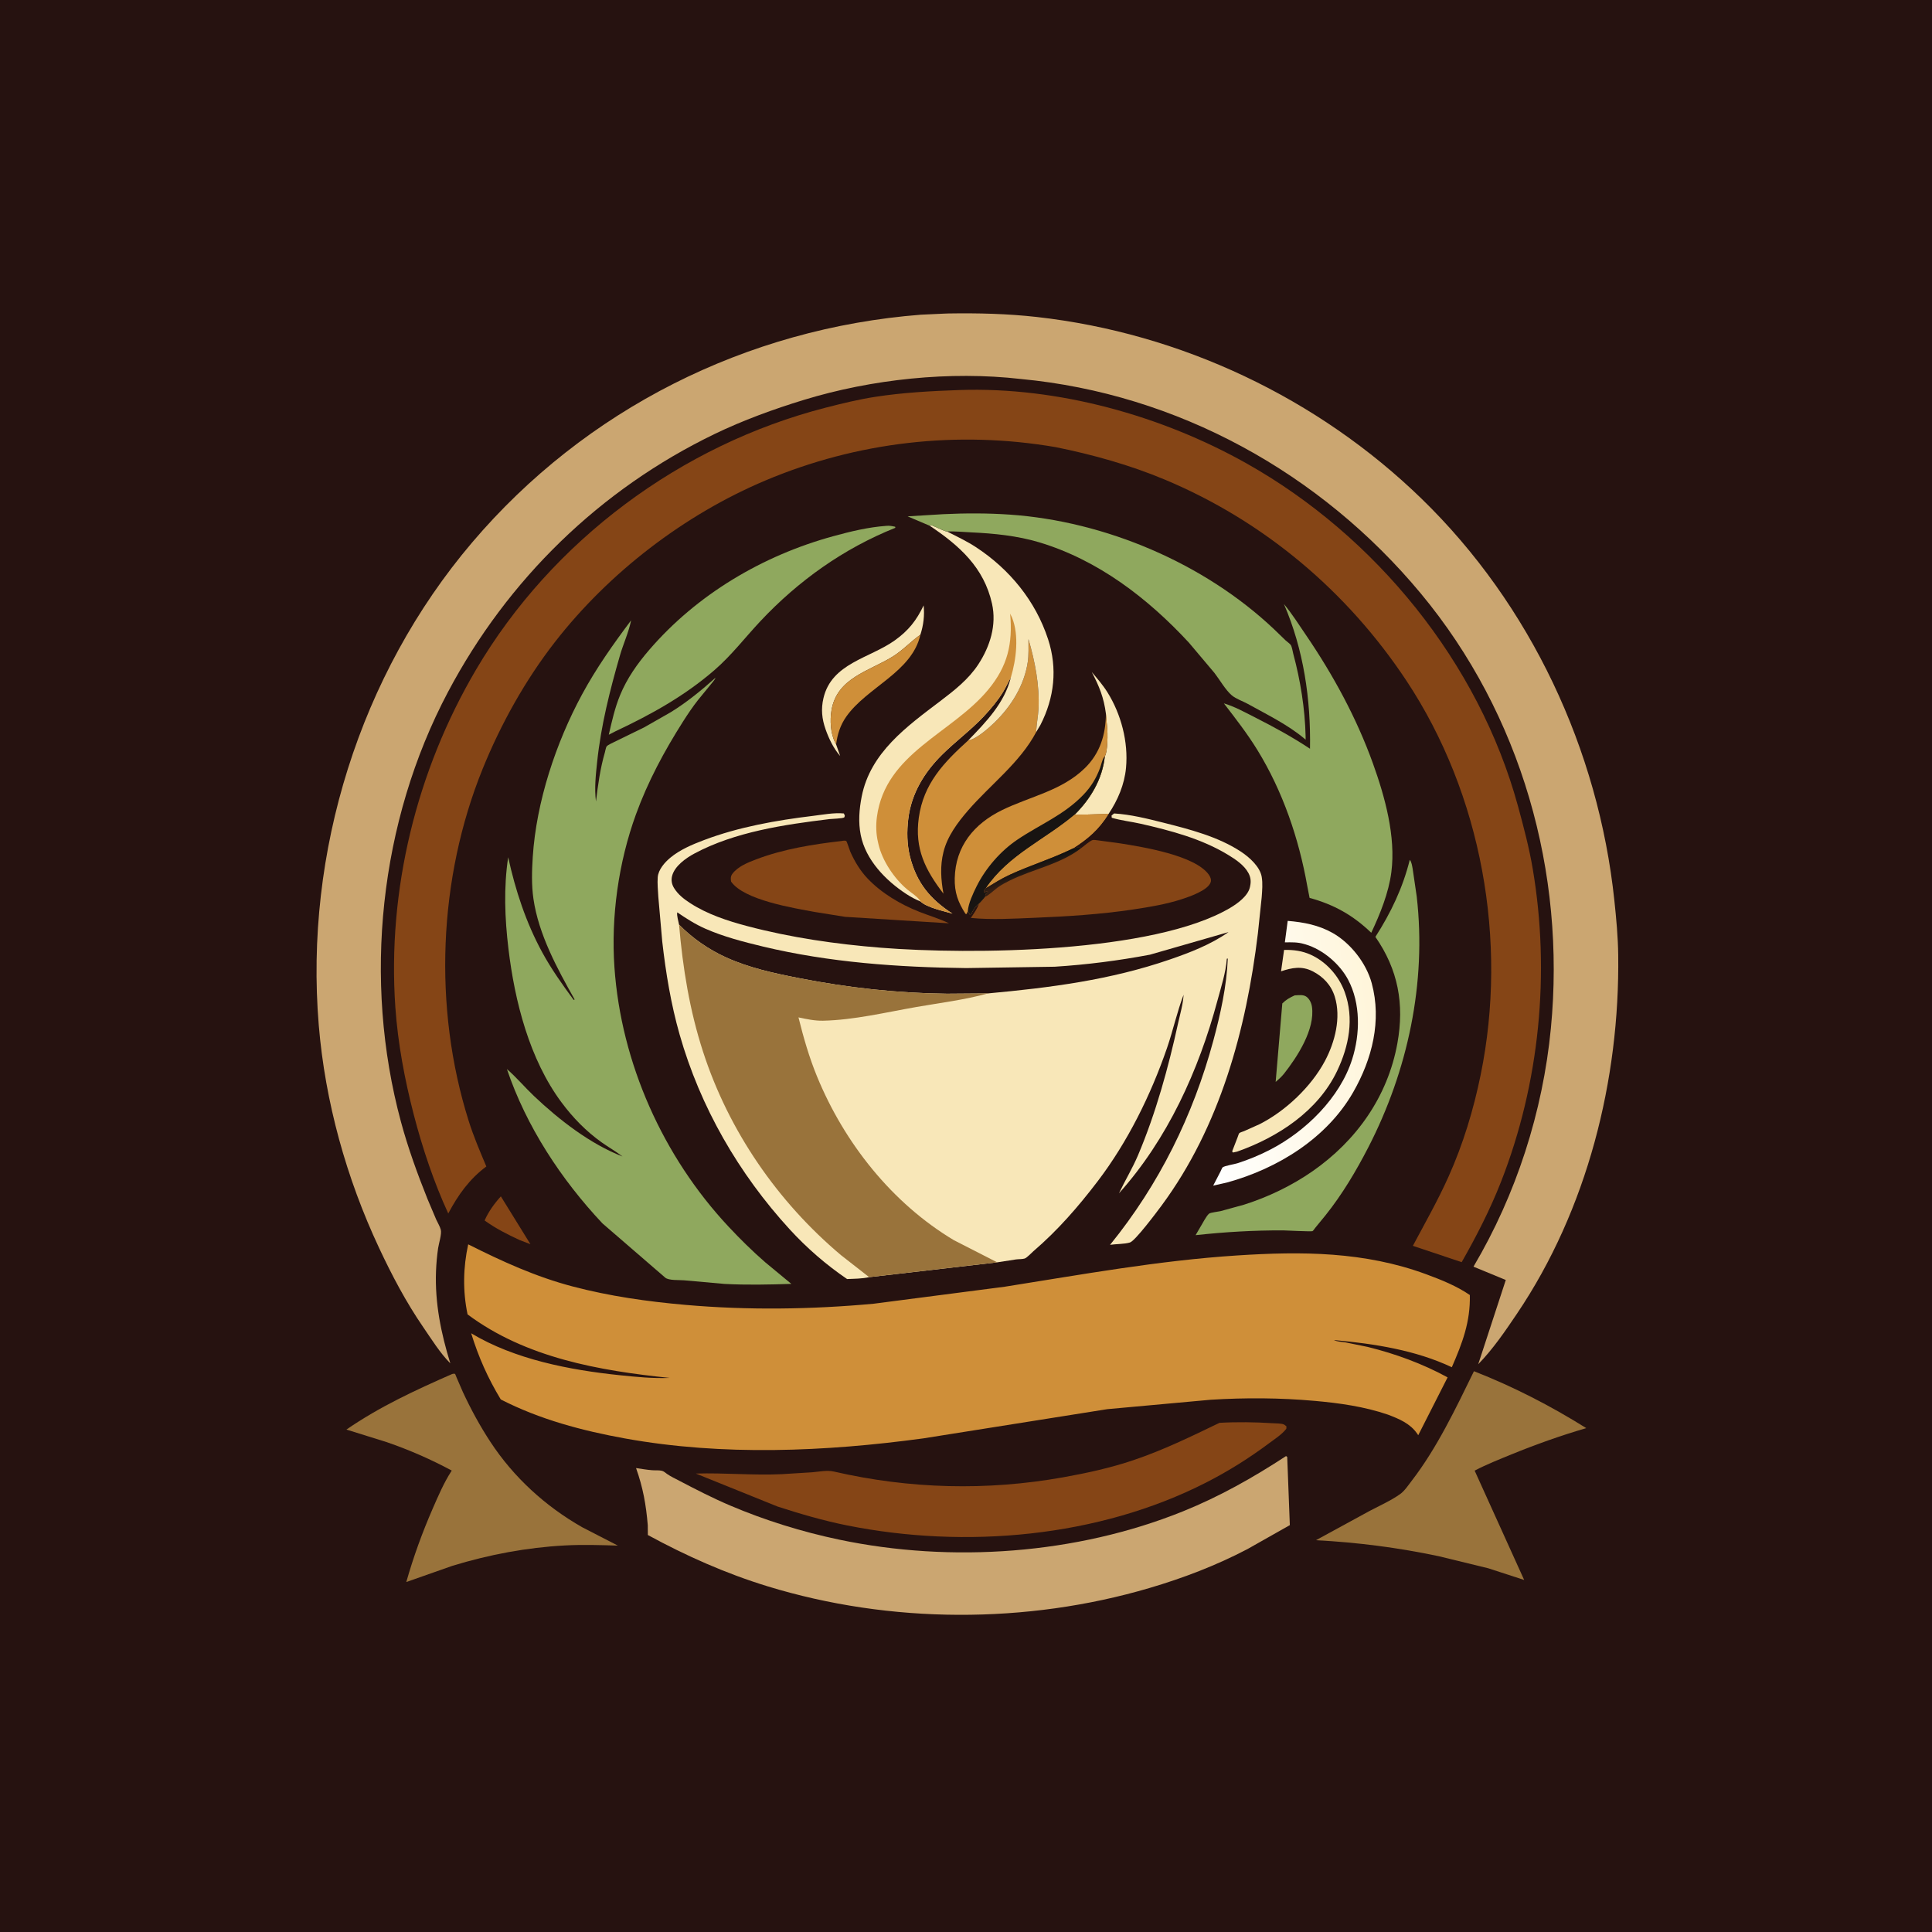 <svg version="1.1" xmlns="http://www.w3.org/2000/svg" style="display: block;" viewBox="0 0 2048 2048" width="1024" height="1024">
<defs>
	<linearGradient id="Gradient1" gradientUnits="userSpaceOnUse" x1="1460.05" y1="1099.99" x2="1274.4" y2="1122.13">
		<stop class="stop0" offset="0" stop-opacity="1" stop-color="rgb(255,245,218)"/>
		<stop class="stop1" offset="1" stop-opacity="1" stop-color="rgb(255,255,255)"/>
	</linearGradient>
	<linearGradient id="Gradient2" gradientUnits="userSpaceOnUse" x1="1093.41" y1="915.046" x2="1097.59" y2="926.954">
		<stop class="stop0" offset="0" stop-opacity="1" stop-color="rgb(13,16,17)"/>
		<stop class="stop1" offset="1" stop-opacity="1" stop-color="rgb(51,30,20)"/>
	</linearGradient>
</defs>
<path transform="translate(0,0)" fill="rgb(38,18,16)" d="M -0 -0 L 2048 0 L 2048 2048 L -0 2048 L -0 -0 z"/>
<path transform="translate(0,0)" fill="rgb(133,69,22)" d="M 530.921 1268.2 L 562.278 1318.9 L 550.751 1314.47 C 537.755 1308.46 525.328 1302.18 513.71 1293.76 C 517.757 1284.46 524.145 1275.67 530.921 1268.2 z"/>
<path transform="translate(0,0)" fill="rgb(143,168,94)" d="M 1372.47 1055.12 L 1373.74 1055.06 C 1377.29 1054.89 1381.39 1054.32 1384.54 1056.35 C 1387.93 1058.55 1390.12 1063.1 1390.7 1067 C 1394.27 1091.16 1375.06 1120.48 1360.98 1138.35 C 1358.31 1141.57 1355.45 1144.2 1352.25 1146.9 L 1359.3 1063.69 C 1363.43 1059.56 1367.23 1057.52 1372.47 1055.12 z"/>
<path transform="translate(0,0)" fill="rgb(248,231,184)" d="M 886.307 789.094 L 890.616 801.384 C 883.578 793.346 878.738 783.23 875.19 773.229 C 871.232 762.072 870.166 751.654 872.908 740 C 881.632 702.927 921.853 697.883 948.5 678.836 C 963.082 668.413 971.517 657.654 979.098 641.759 C 980.185 652.379 978.938 662.652 975.673 672.767 C 965.458 680.045 957.062 689.291 946.302 695.986 C 921.228 711.588 887.284 718.427 881.432 752.875 C 879.659 763.315 880.353 777.398 885.22 786.888 L 885.881 788.245 L 886.307 789.094 z"/>
<path transform="translate(0,0)" fill="rgb(207,143,57)" d="M 886.307 789.094 L 885.881 788.245 L 885.22 786.888 C 880.353 777.398 879.659 763.315 881.432 752.875 C 887.284 718.427 921.228 711.588 946.302 695.986 C 957.062 689.291 965.458 680.045 975.673 672.767 C 966.801 712.629 918.955 728.361 896.954 759.843 C 890.694 768.801 887.739 778.365 886.307 789.094 z"/>
<path transform="translate(0,0)" fill="rgb(248,231,184)" d="M 1172.33 756.635 C 1170.16 739.661 1165.24 727.437 1157.3 712.345 C 1163.09 719.266 1169.12 726.15 1173.91 733.814 C 1188.46 757.095 1196.17 786.467 1193.63 813.887 C 1191.99 831.588 1184.92 848.227 1175.06 862.869 L 1139 863.776 C 1156.01 846.927 1168.64 825.885 1171.16 801.609 C 1174.34 797.113 1174.34 776.501 1173.58 770.749 L 1172.33 756.635 z"/>
<path transform="translate(0,0)" fill="rgb(248,231,184)" d="M 1361.18 1006.94 C 1371.21 1006.77 1380.34 1007.91 1389.53 1012.1 C 1406.06 1019.64 1419.26 1034.58 1425.44 1051.57 C 1435.64 1079.64 1429.95 1108.88 1417.44 1135.16 C 1397.14 1177.83 1354.61 1205.5 1311.41 1220.76 L 1307 1221.72 L 1306.12 1220.5 L 1311.87 1205.66 C 1312.13 1205 1313.17 1201.67 1313.67 1201.2 C 1314.54 1200.38 1317.45 1199.6 1318.75 1199.05 L 1335.21 1191.68 C 1362.71 1177.76 1389.85 1152.06 1404.43 1124.77 C 1415.1 1104.78 1421.82 1078.67 1414.92 1056.5 C 1411.11 1044.25 1402.65 1035.27 1391.33 1029.54 C 1379.85 1023.74 1369.61 1025.78 1357.97 1029.63 L 1361.18 1006.94 z"/>
<path transform="translate(0,0)" fill="url(#Gradient1)" d="M 1365.01 976.166 C 1381.77 977.536 1397.81 980.592 1412.63 988.963 C 1431.74 999.76 1448.33 1021.03 1454.08 1042.22 C 1464.85 1081.96 1454.53 1122.64 1434.54 1157.6 C 1406.54 1206.57 1354.51 1238.65 1301.17 1253.36 L 1286.03 1256.82 L 1293.83 1241.74 C 1294.19 1241.04 1295.55 1237.81 1296.01 1237.46 C 1298.37 1235.68 1308.37 1234.17 1311.69 1233.11 C 1323.6 1229.3 1335.24 1224.49 1346.35 1218.75 C 1384.02 1199.3 1420.35 1163.85 1433.39 1122.73 C 1441.86 1096.03 1442.42 1063.71 1429.04 1038.5 C 1420.17 1021.81 1402.26 1006.52 1383.99 1001.12 L 1382.22 1000.62 C 1375.42 998.621 1369.02 998.857 1362 998.956 L 1365.01 976.166 z"/>
<path transform="translate(0,0)" fill="rgb(133,69,22)" d="M 892.541 891.436 C 893.569 891.181 896.078 890.84 897.039 891.5 C 897.744 891.984 900.733 901.452 901.4 902.955 C 905.934 913.156 911.833 922.959 919.53 931.088 C 934.419 946.813 954.478 958.658 974.551 966.572 C 984.982 970.683 995.883 973.847 1005.97 978.761 L 895.773 971.88 L 864.143 966.797 C 840.962 962.555 788.516 954.112 774.981 934.5 C 774.43 931.067 774.384 928.799 776.613 925.93 C 782.485 918.37 792.877 914.261 801.55 910.966 C 830.625 899.921 861.778 894.979 892.541 891.436 z"/>
<path transform="translate(0,0)" fill="rgb(207,143,57)" d="M 1026.5 784.701 C 1034.67 783.883 1048.66 771.312 1054.59 765.532 C 1072.09 748.457 1085.75 726.443 1089.45 701.924 C 1090.64 694.052 1090.16 685.447 1090.22 677.477 C 1097.1 701.12 1102.09 726.386 1100.86 751.131 C 1100.47 758.914 1098.91 766.598 1098.47 774.364 L 1098.38 776.087 C 1081.17 808.535 1049.95 831.68 1026.2 859.1 C 1015.16 871.842 1004.32 886.35 1000.15 903 C 996.376 918.056 997.421 932.314 1000.1 947.346 C 980.71 921.974 969.463 899.648 973.946 866.974 C 978.936 830.598 1000.48 808.262 1026.5 784.701 z"/>
<path transform="translate(0,0)" fill="rgb(207,143,57)" d="M 1172.33 756.635 L 1173.58 770.749 C 1174.34 776.501 1174.34 797.113 1171.16 801.609 C 1168.64 825.885 1156.01 846.927 1139 863.776 L 1175.06 862.869 C 1164.73 879.407 1153.27 889.221 1137.02 899.559 C 1115.22 910.236 1092.21 917.188 1070.33 927.307 C 1061.34 931.466 1053.62 936.373 1045.2 941.447 C 1043.37 943.151 1043.44 943.517 1042.93 946 C 1046.04 946.083 1043.91 943.618 1047.51 945.505 C 1045.91 946.78 1045.2 947.031 1044.4 948.964 L 1044.62 950.346 C 1042.41 952.976 1040.3 955.854 1037.71 958.108 L 1036.26 959.163 C 1034.06 960.846 1031.84 964.544 1030.51 967 L 1029.75 968.75 L 1028 969.51 L 1027.3 968.068 L 1025.91 965.82 L 1024.69 968.817 L 1023.5 968.735 C 1015.48 956.338 1011.73 945.901 1012.06 931 C 1012.84 897.029 1032.56 873.241 1062.19 858.751 C 1092.01 844.167 1125.39 838.317 1150.02 814.223 C 1166.16 798.429 1172.12 778.634 1172.33 756.635 z"/>
<path transform="translate(0,0)" fill="rgb(24,20,18)" d="M 1025.91 965.82 C 1026.52 957.639 1031.51 947.029 1035.15 939.713 C 1044.78 920.356 1060.56 902.125 1078.5 890.037 C 1102.63 873.778 1127.7 864.075 1148.43 842.501 C 1156.53 834.077 1162.04 825.023 1166.09 814.103 C 1167.34 810.724 1168.26 806.006 1170.1 803 L 1171.16 801.609 C 1168.64 825.885 1156.01 846.927 1139 863.776 C 1107.4 890.364 1069.21 906.157 1045.2 941.447 C 1043.37 943.151 1043.44 943.517 1042.93 946 C 1046.04 946.083 1043.91 943.618 1047.51 945.505 C 1045.91 946.78 1045.2 947.031 1044.4 948.964 L 1044.62 950.346 C 1042.41 952.976 1040.3 955.854 1037.71 958.108 L 1036.26 959.163 C 1034.06 960.846 1031.84 964.544 1030.51 967 L 1029.75 968.75 L 1028 969.51 L 1027.3 968.068 L 1025.91 965.82 z"/>
<path transform="translate(0,0)" fill="rgb(207,143,57)" d="M 1139 863.776 L 1175.06 862.869 C 1164.73 879.407 1153.27 889.221 1137.02 899.559 C 1115.22 910.236 1092.21 917.188 1070.33 927.307 C 1061.34 931.466 1053.62 936.373 1045.2 941.447 C 1069.21 906.157 1107.4 890.364 1139 863.776 z"/>
<path transform="translate(0,0)" fill="rgb(143,168,94)" d="M 1494.4 911.5 C 1496.37 913.45 1496.94 918.189 1497.47 920.913 L 1501.8 950.414 C 1512.26 1041.86 1492.39 1134.95 1450.34 1216.48 C 1437.45 1241.47 1422.8 1266.12 1405.21 1288.12 L 1394.23 1301.53 C 1393.55 1302.36 1392.12 1304.62 1391.31 1305.05 C 1390.03 1305.71 1363.64 1304.28 1360.27 1304.26 C 1329.23 1304.12 1298.25 1305.93 1267.39 1309.33 L 1271.98 1301.42 C 1274.4 1297.72 1278.59 1288.94 1281.76 1286.45 C 1283.13 1285.37 1291.49 1284.38 1293.84 1283.85 L 1318.79 1276.99 C 1344.11 1268.97 1369.23 1256.91 1391.06 1241.75 C 1437.81 1209.29 1471.08 1162.48 1481.3 1105.86 C 1488.82 1064.25 1482.06 1027.85 1457.97 993.133 C 1474.45 967.48 1487.05 941.075 1494.4 911.5 z"/>
<path transform="translate(0,0)" fill="rgb(133,69,22)" d="M 1145.9 899.182 C 1148.99 896.964 1154.72 891.685 1158.23 890.464 C 1159.39 890.062 1162.94 890.735 1164.28 890.854 L 1188 894.084 C 1211.88 897.928 1266.47 906.686 1281.29 927.041 C 1282.96 929.332 1284.28 932.378 1283.36 935.208 C 1280.55 943.821 1260.81 950.561 1252.67 953.197 C 1236 958.595 1218.3 961.517 1201 964.105 C 1166.4 969.281 1131.43 971.472 1096.49 972.9 C 1074.29 973.807 1051.25 975.213 1029.12 973.049 C 1032.21 968.486 1035.94 963.339 1037.71 958.108 C 1040.3 955.854 1042.41 952.976 1044.62 950.346 L 1044.4 948.964 C 1045.2 947.031 1045.91 946.78 1047.51 945.505 C 1043.91 943.618 1046.04 946.083 1042.93 946 C 1043.44 943.517 1043.37 943.151 1045.2 941.447 C 1053.62 936.373 1061.34 931.466 1070.33 927.307 C 1092.21 917.188 1115.22 910.236 1137.02 899.559 C 1139.34 899.056 1141.69 898.642 1143.94 897.881 L 1145.9 899.182 z"/>
<path transform="translate(0,0)" fill="url(#Gradient2)" d="M 1137.02 899.559 C 1139.34 899.056 1141.69 898.642 1143.94 897.881 L 1145.9 899.182 C 1123.88 916.169 1095.3 921.235 1070.7 933.231 C 1066.21 935.417 1061.99 937.721 1057.87 940.549 C 1055.66 942.063 1046.55 950.324 1044.62 950.346 L 1044.4 948.964 C 1045.2 947.031 1045.91 946.78 1047.51 945.505 C 1043.91 943.618 1046.04 946.083 1042.93 946 C 1043.44 943.517 1043.37 943.151 1045.2 941.447 C 1053.62 936.373 1061.34 931.466 1070.33 927.307 C 1092.21 917.188 1115.22 910.236 1137.02 899.559 z"/>
<path transform="translate(0,0)" fill="rgb(143,168,94)" d="M 939.591 557.425 C 942.895 557.066 945.684 557.694 948.915 558.368 L 949.087 559.5 C 894.327 581.39 846.209 615.647 805.939 658.593 C 789.665 675.948 775.288 694.862 757.185 710.485 C 725.446 737.875 690.36 757.32 652.707 775.051 L 645.33 778.839 C 648.607 764.598 651.767 750.357 657.356 736.803 C 664.646 719.124 675.559 703.632 687.966 689.187 C 738.692 630.129 808.425 588.893 883.231 568.41 C 901.877 563.305 920.254 558.828 939.591 557.425 z"/>
<path transform="translate(0,0)" fill="rgb(248,231,184)" d="M 985.614 557.349 C 987.359 556.515 986.552 556.492 988.092 557.031 C 990.882 558.01 1001.98 563.645 1003.88 563.367 C 1014.21 568.652 1025 573.733 1034.71 580.115 C 1070.22 603.47 1097.69 636.881 1111 677.573 C 1121.15 708.609 1117.69 739.626 1102.88 768.515 L 1098.38 776.087 L 1098.47 774.364 C 1098.91 766.598 1100.47 758.914 1100.86 751.131 C 1102.09 726.386 1097.1 701.12 1090.22 677.477 C 1090.16 685.447 1090.64 694.052 1089.45 701.924 C 1085.75 726.443 1072.09 748.457 1054.59 765.532 C 1048.66 771.312 1034.67 783.883 1026.5 784.701 C 1045.4 765.177 1064.77 745.285 1071.55 718.13 C 1068.6 723.147 1066.33 728.509 1063.29 733.467 C 1057.6 742.735 1050.34 751.403 1042.92 759.324 C 1029.21 773.948 1012.82 785.943 998.601 800.062 C 979.702 818.829 966.1 841.182 962.817 867.921 C 961.183 881.234 961.344 895.097 964.645 908.147 C 971.701 936.037 986.076 953.164 1009.65 968.513 C 1000.71 965.829 982.699 962.151 975.817 955.617 C 970.461 953.474 965.613 950.862 960.794 947.722 C 938.908 933.462 917.63 911.596 912.398 885.052 C 909.728 871.505 910.784 857.959 913.402 844.531 C 922.534 797.697 961.373 770.026 997 742.989 C 1011.78 731.772 1026.82 719.956 1037.07 704.237 C 1049.47 685.216 1056.63 662.64 1051.58 639.939 C 1043.01 601.488 1017.06 578.461 985.614 557.349 z"/>
<path transform="translate(0,0)" fill="rgb(207,143,57)" d="M 975.817 955.617 C 972.865 950.44 966.099 946.605 961.5 942.704 C 947.748 931.042 935.202 912.388 931.145 894.671 L 930.772 893 C 928.65 884.14 928.372 874.896 929.578 865.852 C 938.593 798.213 1009.14 777.543 1047.58 731.032 C 1068.27 706.006 1073.65 682.335 1070.8 650.487 L 1072.75 654.562 C 1080.48 673.398 1077.26 699.236 1071.55 718.13 C 1068.6 723.147 1066.33 728.509 1063.29 733.467 C 1057.6 742.735 1050.34 751.403 1042.92 759.324 C 1029.21 773.948 1012.82 785.943 998.601 800.062 C 979.702 818.829 966.1 841.182 962.817 867.921 C 961.183 881.234 961.344 895.097 964.645 908.147 C 971.701 936.037 986.076 953.164 1009.65 968.513 C 1000.71 965.829 982.699 962.151 975.817 955.617 z"/>
<path transform="translate(0,0)" fill="rgb(143,168,94)" d="M 985.614 557.349 L 962.106 547.343 L 1000 545.049 C 1023.27 543.924 1046.99 543.908 1070.23 545.5 C 1171.53 552.439 1276.62 597.059 1350.5 666.96 L 1363 679.03 C 1364.46 680.411 1367.31 682.229 1368.31 683.777 C 1369.59 685.764 1370.3 690.803 1370.95 693.2 C 1378.46 720.915 1383.35 751.503 1383.99 780.221 L 1384.04 784.09 L 1382.83 783.06 C 1365.36 768.323 1342.78 757.313 1322.74 746.183 C 1317.52 743.285 1310.25 740.899 1305.79 737.126 C 1299.1 731.464 1292.96 720.586 1287.43 713.421 L 1260.24 681.178 C 1216.58 634.001 1163.82 593.526 1101.5 574.844 C 1078.31 567.893 1053.65 565.451 1029.56 564.343 C 1021.04 563.951 1012.39 563.046 1003.88 563.367 C 1001.98 563.645 990.882 558.01 988.092 557.031 C 986.552 556.492 987.359 556.515 985.614 557.349 z"/>
<path transform="translate(0,0)" fill="rgb(153,115,59)" d="M 1562.46 1453.54 C 1604.4 1469.99 1643.34 1490.04 1681.5 1513.86 C 1654.65 1521.72 1628.36 1531.03 1602.47 1541.61 C 1589.3 1546.99 1575.8 1552.33 1563.18 1558.92 L 1615.68 1674.82 L 1577.69 1662.46 L 1525.31 1649.69 C 1482.47 1640.59 1438.66 1634.94 1394.93 1632.69 L 1452.09 1601.53 C 1462.58 1596 1474.64 1590.62 1484.25 1583.76 C 1488.94 1580.41 1492.97 1574.25 1496.5 1569.66 C 1523.35 1534.82 1543.18 1492.9 1562.46 1453.54 z"/>
<path transform="translate(0,0)" fill="rgb(153,115,59)" d="M 479.289 1456.5 C 480.155 1456.33 481.625 1455.87 482.459 1456.5 C 482.629 1456.63 483.798 1459.74 483.985 1460.19 L 490.606 1475.46 C 499.097 1493.8 508.838 1511.7 519.943 1528.6 C 544.609 1566.14 578.163 1596.74 617.198 1618.96 L 654.954 1638.4 C 636.25 1637.83 617.513 1637.23 598.803 1638.24 C 558.117 1640.42 518.548 1647.95 479.602 1659.81 L 430.685 1677.01 C 438.307 1650.27 447.545 1624.74 458.656 1599.25 C 464.428 1586.01 470.416 1572.05 478.233 1559.86 L 478.878 1558.87 C 456.522 1546.85 434.006 1537.04 410 1528.74 L 367.232 1515.39 C 402.982 1490.82 439.802 1473.91 479.289 1456.5 z"/>
<path transform="translate(0,0)" fill="rgb(143,168,94)" d="M 1361.03 640.345 C 1369.51 650.513 1376.81 662.043 1384.26 672.981 C 1413.2 715.471 1437.9 760.761 1455.34 809.196 C 1468.06 844.542 1479.78 886.7 1474.9 924.5 C 1472.06 946.505 1462.98 968.849 1453.59 988.769 C 1434.28 970.182 1414.04 958.854 1388.21 951.801 L 1385.75 939.146 C 1376.81 888.73 1359.76 838.736 1332.86 795 C 1322.21 777.692 1309.76 761.681 1297.37 745.608 C 1308.45 748.836 1320.03 755.224 1330.32 760.448 C 1350.55 770.712 1369.72 781.157 1388.66 793.691 C 1389.57 741.219 1381.92 688.658 1361.03 640.345 z"/>
<path transform="translate(0,0)" fill="rgb(133,69,22)" d="M 1292.71 1508.26 C 1311.11 1507.22 1330.55 1507.47 1348.94 1508.67 C 1351.87 1508.86 1358.5 1508.77 1361 1510 C 1362.02 1510.5 1362.81 1511.36 1363.71 1512.05 L 1363.55 1514.56 C 1358.72 1520.74 1351.39 1525.33 1345.15 1530 C 1324.12 1545.72 1302.07 1559.53 1278.68 1571.48 C 1164.22 1629.94 1023.06 1642.04 898 1617.01 C 872.958 1612 848.482 1604.84 824.206 1596.98 L 737.622 1562.03 C 767.853 1561.12 798.319 1564.08 828.665 1562.68 L 861.059 1560.67 C 868.52 1560.04 876.677 1558.22 884.016 1559.92 C 964.153 1578.38 1046.06 1580.49 1127 1566 C 1152.35 1561.47 1177.11 1556.06 1201.54 1547.81 C 1233.39 1537.07 1262.53 1522.8 1292.71 1508.26 z"/>
<path transform="translate(0,0)" fill="rgb(203,166,113)" d="M 1363.26 1543.5 L 1364.51 1544.43 L 1367.27 1616.71 L 1322.32 1642.12 C 1289.11 1659.51 1254.24 1672.83 1218.31 1683.4 C 1088.22 1721.71 943.581 1721.37 813.715 1681.57 C 769.348 1667.97 727.446 1649.33 686.748 1627.18 L 686.661 1616.75 C 684.838 1595.03 681.6 1576.87 674.244 1556.22 C 679.89 1557.03 685.643 1558.05 691.324 1558.5 C 694.61 1558.76 698.46 1558.33 701.648 1559.1 C 703.735 1559.6 705.454 1561.31 707.169 1562.5 C 711.118 1565.23 715.816 1567.42 720.072 1569.65 C 737.728 1578.92 755.606 1588.1 773.963 1595.91 C 810.978 1611.66 850.331 1623.86 889.693 1632.11 C 1008.64 1657.07 1141.17 1647.62 1253.97 1602.09 C 1292.7 1586.46 1328.35 1566.34 1363.26 1543.5 z"/>
<path transform="translate(0,0)" fill="rgb(143,168,94)" d="M 668.997 657.577 C 666.578 669.868 660.746 682.454 657.23 694.612 C 646.48 731.784 637.114 768.886 633.023 807.449 C 631.52 821.609 630.001 835.377 631.741 849.624 C 633.892 831.98 636.231 814.723 641.189 797.595 C 641.532 796.411 642.357 791.983 643.067 791.194 C 644.653 789.432 649.025 787.653 651.179 786.499 L 682.694 771.113 L 711.07 754.936 C 728.19 744.386 743.545 731.75 758.528 718.404 C 757.871 720.397 755.481 722.922 754.166 724.636 L 739.966 742.002 C 734.254 749.288 729.024 757.019 724.06 764.833 C 704.166 796.149 686.756 828.483 674.071 863.445 C 655.66 914.19 647.585 971.503 651.332 1025.41 C 658.379 1126.78 702.792 1225.99 772.184 1300.19 C 784.537 1313.4 797.48 1326.17 811.127 1338.04 L 838.864 1360.97 C 815.193 1361.74 791.669 1362.26 768 1361.01 L 725.219 1357.18 C 720.031 1356.72 708.973 1357.55 705.18 1354.37 L 638.646 1296.87 C 594.904 1250.37 557.838 1194.01 537.344 1133.26 C 547.449 1141.98 556.298 1152.6 566.032 1161.82 C 592.541 1186.94 625.577 1212.64 659.863 1225.92 C 652.838 1220.47 645.069 1216.14 637.832 1210.99 C 621.311 1199.23 607.332 1184.85 595.25 1168.61 C 561.215 1122.86 545.649 1061.52 538.962 1005.69 C 535.108 973.514 533.821 940.848 538.69 908.706 C 546.419 943.98 557.541 977.877 574.866 1009.67 C 584.46 1027.28 596.237 1043.88 608.142 1059.98 L 609.139 1059.5 C 590.667 1026.81 570.868 990.32 565.451 952.68 C 563.353 938.097 563.796 923.061 564.746 908.394 C 568.537 849.86 589.251 787.405 617.061 736 C 632.069 708.257 650.105 682.757 668.997 657.577 z"/>
<path transform="translate(0,0)" fill="rgb(133,69,22)" d="M 1017.22 413.442 C 1121.28 409.884 1231.22 440.491 1321.55 491.319 C 1458.28 568.248 1567.56 702.464 1609.07 854.323 C 1615.09 876.336 1621 898.695 1624.8 921.209 C 1643.46 1031.61 1632.07 1148.2 1591.21 1252.57 C 1579.62 1282.17 1565.15 1310.36 1549.44 1337.95 L 1497.7 1320.62 C 1510.66 1296.31 1524.21 1272.51 1535.49 1247.33 C 1551.04 1212.64 1562 1176.42 1569.6 1139.2 C 1598.53 997.737 1570.86 842.349 1490.86 721.55 C 1428.18 626.904 1339.86 552.445 1234.97 508.5 C 1197.83 492.941 1158.62 481.994 1119.22 474.01 C 1015.02 456.118 908.764 468.234 811.302 509.36 C 725.353 545.627 645.424 606.996 588.098 680.769 C 556.707 721.165 530.885 767.551 511.669 814.921 C 464.499 931.203 459.063 1068.12 496.715 1187.86 C 501.947 1204.5 508.747 1220.45 515.536 1236.49 C 497.522 1249.92 485.57 1266.74 475.178 1286.33 C 460.003 1253.55 447.765 1216.86 438.698 1181.9 C 429.029 1144.62 421.746 1106.07 419.083 1067.61 C 410.478 943.322 441.614 816.8 504.747 709.66 C 585.23 573.073 721.978 471.497 875.351 432.114 C 892.553 427.697 910.107 423.405 927.661 420.681 C 957.235 416.092 987.347 414.486 1017.22 413.442 z"/>
<path transform="translate(0,0)" fill="rgb(207,143,57)" d="M 496.31 1319.06 C 532.449 1337.22 567.909 1353.42 607.225 1363.75 C 646.314 1374.03 686.296 1379.69 726.5 1383.22 C 792.746 1389.02 859.85 1388.08 926.045 1382.01 L 1065 1363.98 C 1146.99 1351.03 1228.28 1336.21 1311.24 1330.84 C 1380.12 1326.37 1446.38 1326.61 1512 1350.82 C 1527.72 1356.62 1544.22 1363.24 1558.08 1372.77 C 1558.77 1401.2 1550.12 1423.81 1538.99 1449.32 C 1500.5 1431.16 1457.07 1424.51 1415.13 1420.6 L 1414 1420.48 C 1417.57 1422.35 1422.32 1422.32 1426.28 1422.99 L 1449.82 1427.8 C 1479.02 1434.98 1508.12 1445.63 1534.52 1460.07 L 1503.38 1521.39 L 1502.29 1519.76 C 1494.8 1508.9 1483.1 1504.08 1471.25 1499.57 C 1446.35 1491.03 1419.87 1487.33 1393.74 1485 C 1356.82 1481.71 1320.38 1481.51 1283.38 1483.79 L 1173.8 1493.77 L 978.544 1524.77 C 874.649 1538.83 766.087 1543.56 662.541 1524.82 C 617.175 1516.61 572.045 1504.64 530.834 1483.47 C 517.055 1460.64 507.334 1438.77 499.456 1413.32 C 545.597 1441.04 603.945 1452.27 656.789 1457.76 C 674.549 1459.61 692.124 1461.36 710 1460.64 C 635.346 1453.04 557.169 1439.28 495.637 1393.31 C 490.473 1368.54 490.926 1343.75 496.31 1319.06 z"/>
<path transform="translate(0,0)" fill="rgb(248,231,184)" d="M 921.339 1353.85 C 913.817 1355.54 905.632 1355.52 897.951 1355.83 C 875.9 1340.9 855.083 1322.78 837.099 1303.14 C 783.117 1244.2 742.377 1173.72 720.418 1096.64 C 711.255 1064.48 705.755 1031.14 701.997 997.971 L 697.837 950.57 C 697.499 943.865 696.696 936.531 697.229 929.852 C 697.867 921.867 704.569 914.207 710.479 909.275 C 720.757 900.699 733.917 895.192 746.315 890.5 C 782.919 876.647 823.048 869.525 861.782 864.863 C 872.175 863.613 884.177 861.271 894.5 862.293 L 895.5 864.466 C 895.29 865.144 895.395 866.023 894.87 866.5 C 893.594 867.659 881.507 868.014 879.302 868.281 C 831.476 874.084 779.052 881.768 736.094 904.786 C 727.025 909.646 715.079 918.099 712.439 928.609 C 711.31 933.106 712.093 937.399 714.5 941.312 C 718.747 948.215 724.939 953.021 731.643 957.367 C 749.881 969.191 771.259 976.202 792.157 981.723 C 838.328 993.921 886.126 1000.83 933.697 1004.62 C 1029.07 1012.23 1222.69 1010.35 1303.9 962.474 C 1311.7 957.877 1322.78 949.876 1324.92 940.626 L 1325.16 939.5 C 1326.27 934.444 1325.88 930.119 1323.4 925.474 C 1318.92 917.086 1309.71 910.959 1301.77 906.143 C 1273.61 889.054 1241.18 880.513 1209.35 873.247 C 1199.2 870.931 1188.4 869.83 1178.5 866.855 L 1178.28 864.5 L 1181 862.292 C 1198.46 863.344 1215.99 867.745 1232.9 871.998 C 1260.84 879.023 1291.6 886.918 1315.81 903.039 C 1324.48 908.816 1335.63 918.777 1337.46 929.462 C 1338.66 936.45 1337.96 943.987 1337.46 951.009 L 1333.42 989.399 C 1321.11 1091.44 1293.25 1194.15 1231.39 1277.85 C 1226.15 1284.93 1203.33 1315.43 1197.78 1317.09 C 1191.86 1318.87 1183.08 1318.61 1176.72 1319.57 C 1228.76 1255.45 1264.72 1182.58 1286.21 1103 C 1293.8 1074.85 1300.33 1045.32 1301.52 1016.11 L 1300.5 1016.25 C 1299.52 1030.84 1294.29 1046.67 1290.51 1060.77 C 1270.69 1134.67 1237.64 1207.59 1186.13 1264.98 C 1192.62 1251.29 1200.51 1238.42 1206.43 1224.42 C 1225.23 1179.98 1238.52 1131.7 1248.82 1084.67 C 1250.96 1074.88 1254.13 1064.49 1254.65 1054.5 C 1247.67 1072.76 1243.46 1092.43 1237.06 1111 C 1219.9 1160.76 1195.35 1210.55 1163.35 1252.49 C 1142.75 1279.47 1121.11 1304.34 1095.29 1326.49 C 1093.09 1328.38 1088.61 1333.24 1086.27 1334.06 C 1083.9 1334.88 1079.6 1334.68 1077 1335.05 L 1057.11 1338.13 L 921.339 1353.85 z"/>
<path transform="translate(0,0)" fill="rgb(38,18,16)" d="M 719.83 980.146 C 719.193 976.622 717.199 970.478 717.916 967.124 C 727.507 973.666 736.955 979.721 747.601 984.415 C 767.026 992.98 788.331 998.474 808.93 1003.41 C 879.191 1020.23 952.081 1025.37 1024.13 1026.2 L 1118.05 1024.76 C 1152.15 1022.6 1185.41 1018.34 1218.98 1012.01 L 1302.31 988.042 C 1283.28 1001.34 1261.77 1009.64 1239.94 1017.16 C 1176.91 1038.85 1113.33 1046.97 1047.31 1053.05 L 1003.87 1053.38 C 950.954 1052.8 898.74 1047.02 846.812 1036.82 C 820.269 1031.61 794.201 1026.04 769.428 1014.78 C 751.187 1006.49 733.835 994.447 719.83 980.146 z"/>
<path transform="translate(0,0)" fill="rgb(153,115,59)" d="M 719.83 980.146 C 733.835 994.447 751.187 1006.49 769.428 1014.78 C 794.201 1026.04 820.269 1031.61 846.812 1036.82 C 898.74 1047.02 950.954 1052.8 1003.87 1053.38 L 1047.31 1053.05 C 1022.32 1059.97 996.603 1063.06 971.119 1067.51 C 939.115 1073.11 904.962 1081.31 872.5 1081.98 C 863.611 1082.16 855.051 1080.32 846.412 1078.47 C 851.771 1100.01 857.719 1120.74 866.174 1141.32 C 895.038 1211.56 945.54 1275.36 1011.07 1314.6 L 1057.11 1338.13 L 921.339 1353.85 L 891.5 1330.52 C 824.188 1273.9 772.406 1198.67 745.249 1114.83 C 730.998 1070.84 723.746 1026.12 719.83 980.146 z"/>
<path transform="translate(0,0)" fill="rgb(203,166,113)" d="M 1001.24 332.437 L 1005.57 332.284 C 1036.66 331.778 1068.07 332.544 1099 336.01 C 1251.68 353.122 1396.99 421.811 1507.07 528.803 C 1622.58 641.067 1694.43 794.79 1711.29 954.5 C 1713.34 973.909 1715.13 992.898 1715.38 1012.45 C 1717.08 1144.92 1682.49 1282.3 1607.94 1392.74 C 1595.45 1411.26 1582.6 1430.12 1566.98 1446.14 L 1596.2 1356.84 L 1561.95 1342.71 C 1607.31 1266.11 1635.45 1178.59 1644 1090.03 C 1659.95 924.793 1612.68 757.322 1506.03 629 C 1400 501.421 1248.19 417.393 1082.23 401.761 C 1007 393.115 924.29 401.845 852 423.944 C 820.031 433.717 787.571 445.545 757.457 460.089 C 635.92 518.783 538.01 614.344 474.925 733.457 C 402.093 870.975 384.497 1039.04 424.999 1189.05 C 432.525 1216.93 442.479 1244.31 453.214 1271.09 L 462.367 1292.7 C 463.891 1296.07 466.335 1300 467.26 1303.55 C 468.43 1308.03 465.119 1318.27 464.413 1323.14 C 463.237 1331.26 462.499 1339.43 462.19 1347.62 C 460.925 1381.2 467.489 1413.26 477.344 1445.19 C 466.62 1434.49 457.24 1419.36 448.64 1406.85 C 430.416 1380.34 415.454 1351.89 401.811 1322.8 C 367.213 1249.03 344.661 1168.11 337.9 1086.73 C 322.697 903.741 381.319 715.324 500.375 575.166 C 620.53 433.714 791.459 348.013 976.26 333.586 L 1001.24 332.437 z"/>
</svg>